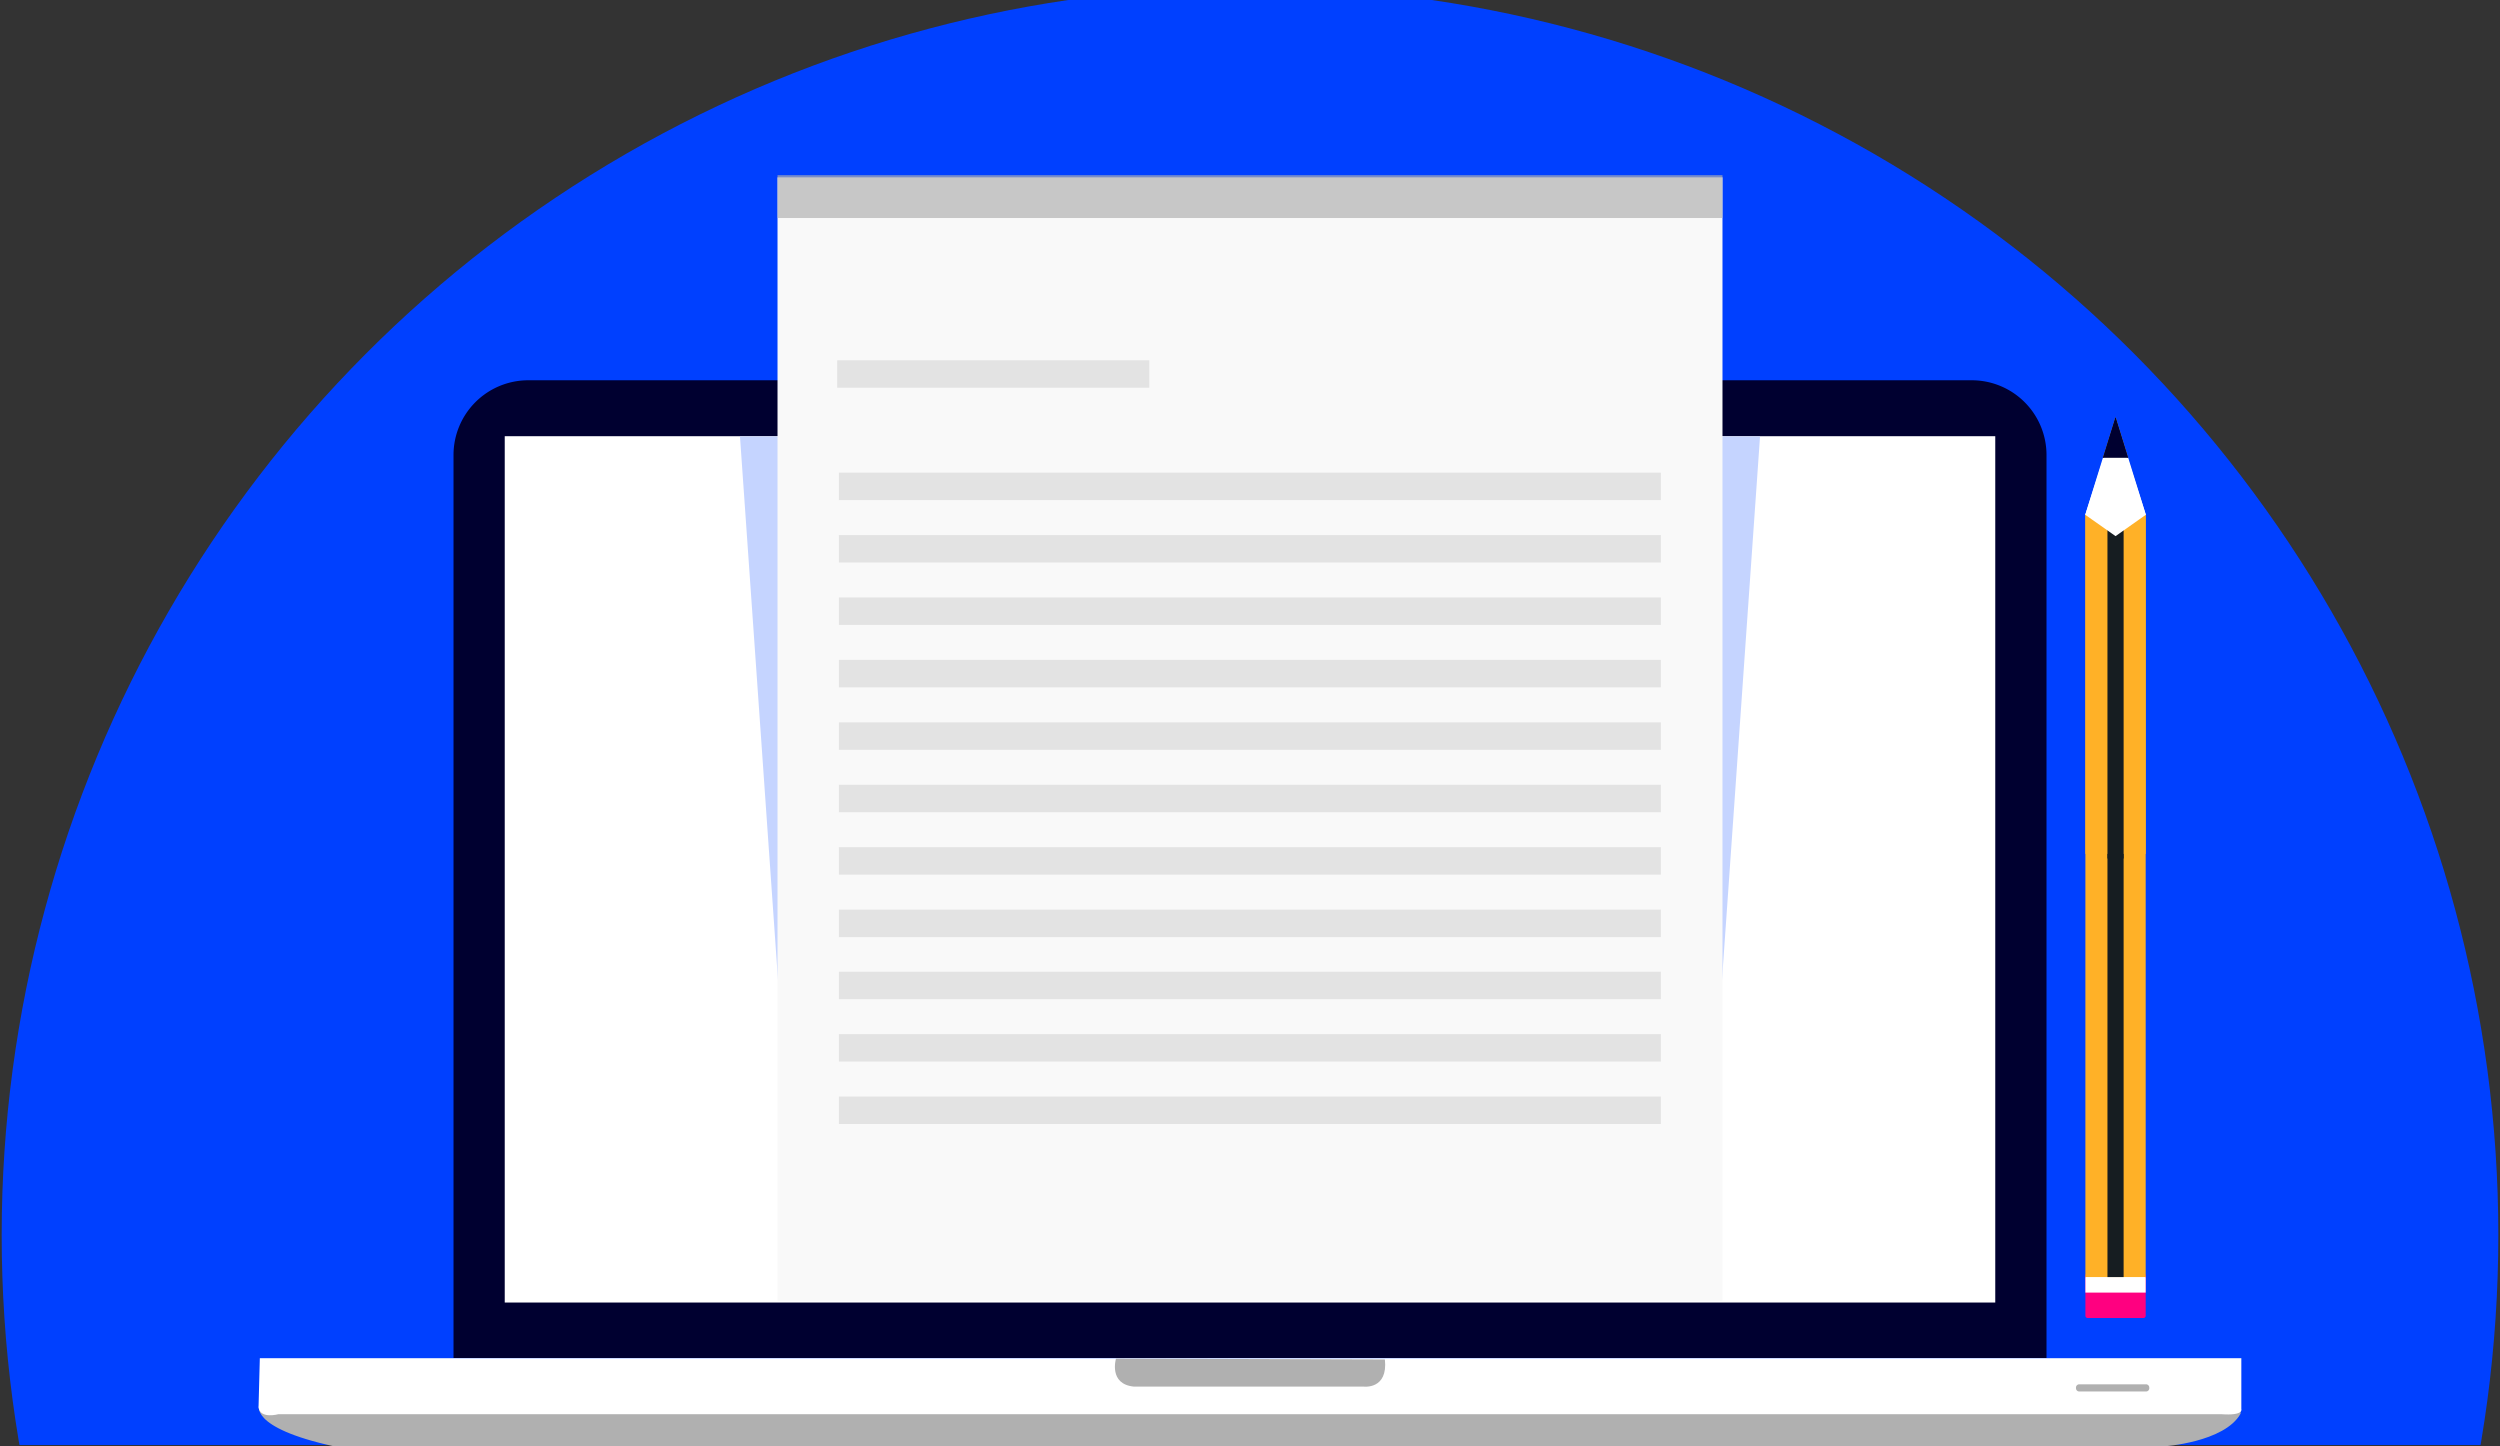 <svg xmlns="http://www.w3.org/2000/svg" xmlns:xlink="http://www.w3.org/1999/xlink" width="718" height="415.414" viewBox="0 0 718 415.414"><rect x="0" y="0" width="718" height="415.414" fill="#333333" stroke="none"/><defs><style>.a{fill:#fff;}.b{clip-path:url(#a);}.c{fill:#0040ff;stroke:rgba(0,0,0,0);}.d,.i{fill:#b0b0b0;}.e{fill:url(#b);}.f{fill:#000030;}.g{fill:#c5d4ff;}.h{fill:#f9f9f9;}.i{opacity:0.68;}.j{fill:#ff0080;}.k{fill:#ffb127;}.l{fill:#161d21;}.m{opacity:0.3;}</style><clipPath id="a"><rect class="a" width="718" height="415" transform="translate(135.576 66.119)"/></clipPath><linearGradient id="b" x1="0.485" y1="1.001" x2="0.485" y2="-0.002" gradientUnits="objectBoundingBox"><stop offset="0.024" stop-color="#5f6767"/><stop offset="0.476" stop-color="#676b6c"/><stop offset="0.514" stop-color="#707475"/><stop offset="0.619" stop-color="#878a8b"/><stop offset="0.72" stop-color="#949798"/><stop offset="0.811" stop-color="#999c9d"/></linearGradient></defs><g transform="translate(-135.576 -66.119)"><g class="b"><circle class="c" cx="358.52" cy="358.52" r="358.52" transform="translate(136.057 62.303)"/></g><g transform="translate(209.828 175.334)"><g transform="translate(-0.001 280.862)"><path class="d" d="M245.966,718.8s-3.533,6.578,21.556,12.06H792.764s17.571-1.125,22.2-9.41l.029-4.538Z" transform="translate(-245.717 -705.525)"/><path class="a" d="M246.067,702.5H815.157v14.61s.856,1.956-5.847,1.466H251.423s-5.241,1.471-5.727-1.954Z" transform="translate(-245.696 -702.501)"/><path class="d" d="M927.313,713.031a.938.938,0,0,1-.842,1.015H907.1a.939.939,0,0,1-.841-1.015h0a.951.951,0,0,1,.841-1.04h19.366a.95.95,0,0,1,.842,1.04Z" transform="translate(-384.287 -704.492)"/><path class="d" d="M557.261,702.647s-2.2,7.314,5.114,8.041H628.4s7.022.913,6.088-7.793Z" transform="translate(-310.999 -702.532)"/><g transform="translate(323.134 0.345)"><path class="e" d="M654.637,703.112v-.174h-.011A.984.984,0,0,0,654.637,703.112Z" transform="translate(-654.626 -702.938)"/></g></g><path class="f" d="M774.069,627.862V368.473a21.466,21.466,0,0,0-21.4-21.406H337.962a21.466,21.466,0,0,0-21.4,21.406V627.862Z" transform="translate(-260.564 -347.066)"/><rect class="a" width="428.079" height="248.811" transform="translate(70.708 16.062)"/></g><path class="g" d="M440.036,367.393,456.2,598.439H716.831L733,367.393Z" transform="translate(-91.941 -175.949)"/><rect class="h" width="271.395" height="322.657" transform="translate(358.88 117.054)"/><rect class="i" width="271.395" height="12.303" transform="translate(358.88 116.43)"/><g transform="translate(734.454 185.888)"><g transform="translate(-0.001 0)"><path class="j" d="M931.491,728.578a.664.664,0,0,1,.566.728V740.7a.665.665,0,0,1-.566.729H915.306a.667.667,0,0,1-.566-.729V729.306a.666.666,0,0,1,.566-.728Z" transform="translate(-914.691 -482.672)"/><path class="a" d="M914.74,730.227v4.112h17.316v-4.112a.663.663,0,0,0-.566-.728H915.306A.665.665,0,0,0,914.74,730.227Z" transform="translate(-914.691 -482.865)"/><path class="k" d="M914.739,492.332V671.805h17.316V452.766H914.739Z" transform="translate(-914.691 -424.804)"/><path class="l" d="M922.756,492.332V671.805H927.4V452.766h-4.645Z" transform="translate(-916.373 -424.804)"/><path class="a" d="M932.09,445.449l-8.7,6.139-8.708-6.136,8.708-28.071Z" transform="translate(-914.678 -417.38)"/><path class="l" d="M921.1,429.088h7.262l-3.629-11.707Z" transform="translate(-916.025 -417.38)"/></g><g transform="translate(-0.001 0)"><path class="k" d="M932.057,550.284V452.766H914.739v97.518Z" transform="translate(-914.691 -424.804)"/><rect class="l" width="4.645" height="98.836" transform="translate(6.383 27.961)"/><path class="a" d="M932.09,445.449l-8.7,6.139-8.708-6.136,8.708-27.071Z" transform="translate(-914.678 -417.38)"/><path class="f" d="M921.1,429.088h7.262l-3.629-11.707Z" transform="translate(-916.025 -417.38)"/></g></g><g class="m" transform="translate(376.021 169.595)"><g transform="translate(-0.001 0)"><rect class="d" width="89.642" height="7.886"/><rect class="d" width="236.074" height="7.883" transform="translate(0.485 32.269)"/><rect class="d" width="236.074" height="7.885" transform="translate(0.485 50.192)"/><rect class="d" width="236.074" height="7.884" transform="translate(0.485 68.115)"/><rect class="d" width="236.074" height="7.891" transform="translate(0.485 86.039)"/></g><g transform="translate(0.484 103.992)"><rect class="d" width="236.074" height="7.883" transform="translate(0 0)"/><rect class="d" width="236.074" height="7.887" transform="translate(0 17.921)"/><rect class="d" width="236.074" height="7.882" transform="translate(0 35.847)"/><rect class="d" width="236.074" height="7.893" transform="translate(0 53.77)"/></g><g transform="translate(0.484 175.599)"><rect class="d" width="236.074" height="7.887" transform="translate(0 0)"/><rect class="d" width="236.074" height="7.883" transform="translate(0 17.923)"/><rect class="d" width="236.074" height="7.89" transform="translate(0 35.849)"/></g></g></g></svg>
